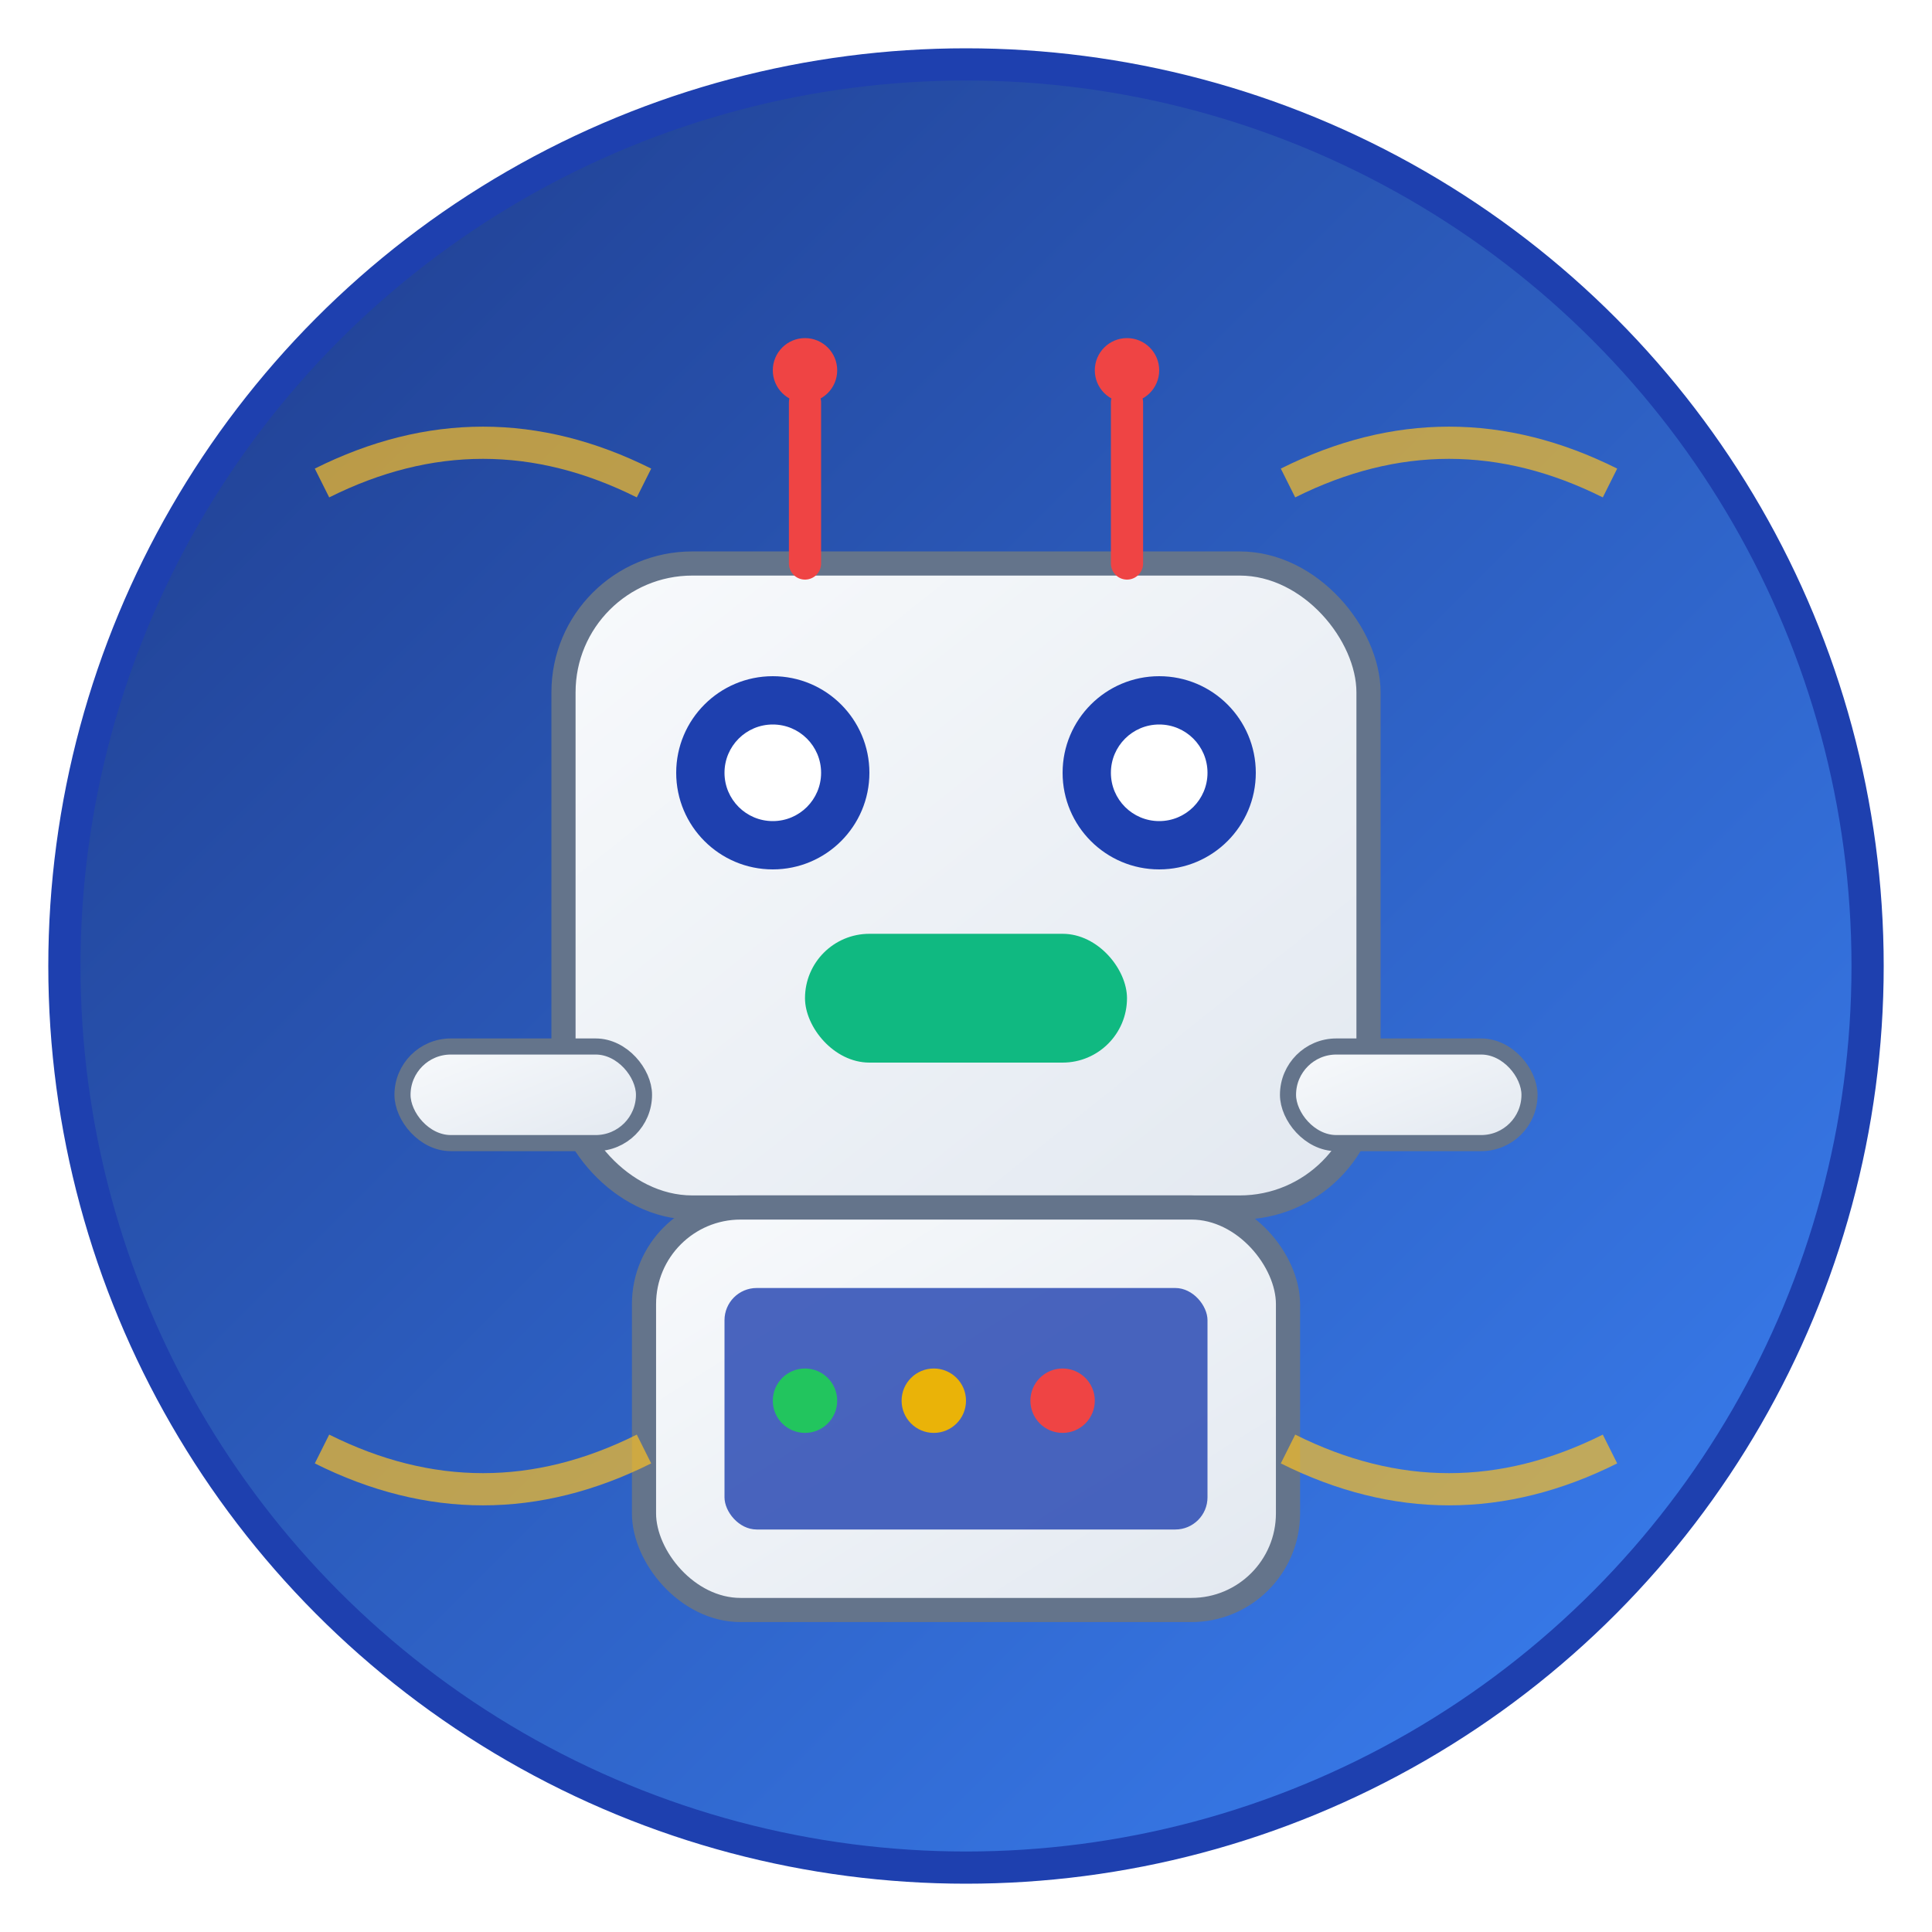 <svg xmlns="http://www.w3.org/2000/svg" viewBox="0 0 120 120" width="120" height="120">
  <defs>
    <linearGradient id="bgGradient" x1="0%" y1="0%" x2="100%" y2="100%">
      <stop offset="0%" style="stop-color:#1e3a8a;stop-opacity:1" />
      <stop offset="100%" style="stop-color:#3b82f6;stop-opacity:1" />
    </linearGradient>
    <linearGradient id="botGradient" x1="0%" y1="0%" x2="100%" y2="100%">
      <stop offset="0%" style="stop-color:#f8fafc;stop-opacity:1" />
      <stop offset="100%" style="stop-color:#e2e8f0;stop-opacity:1" />
    </linearGradient>
    <filter id="shadow" x="-50%" y="-50%" width="200%" height="200%">
      <feDropShadow dx="2" dy="4" stdDeviation="3" flood-opacity="0.3"/>
    </filter>
  </defs>
  
  <!-- Background circle -->
  <circle cx="60" cy="60" r="56" fill="url(#bgGradient)" stroke="#1e40af" stroke-width="2" filter="url(#shadow)"/>
  
  <!-- Bot head (main body) -->
  <rect x="35" y="35" width="50" height="40" rx="8" ry="8" fill="url(#botGradient)" stroke="#64748b" stroke-width="1.5"/>
  
  <!-- Bot antennas -->
  <line x1="50" y1="35" x2="50" y2="25" stroke="#ef4444" stroke-width="2" stroke-linecap="round"/>
  <line x1="70" y1="35" x2="70" y2="25" stroke="#ef4444" stroke-width="2" stroke-linecap="round"/>
  <circle cx="50" cy="23" r="2" fill="#ef4444"/>
  <circle cx="70" cy="23" r="2" fill="#ef4444"/>
  
  <!-- Bot eyes -->
  <circle cx="48" cy="48" r="6" fill="#1e40af"/>
  <circle cx="72" cy="48" r="6" fill="#1e40af"/>
  <circle cx="48" cy="48" r="3" fill="#ffffff"/>
  <circle cx="72" cy="48" r="3" fill="#ffffff"/>
  
  <!-- Bot mouth/display -->
  <rect x="50" y="58" width="20" height="8" rx="4" fill="#10b981"/>
  
  <!-- Bot body -->
  <rect x="40" y="75" width="40" height="25" rx="6" ry="6" fill="url(#botGradient)" stroke="#64748b" stroke-width="1.5"/>
  
  <!-- Control panel -->
  <rect x="45" y="80" width="30" height="15" rx="2" fill="#1e40af" opacity="0.8"/>
  
  <!-- Control buttons -->
  <circle cx="50" cy="87" r="2" fill="#22c55e"/>
  <circle cx="58" cy="87" r="2" fill="#eab308"/>
  <circle cx="66" cy="87" r="2" fill="#ef4444"/>
  
  <!-- Arms -->
  <rect x="25" y="65" width="15" height="6" rx="3" fill="url(#botGradient)" stroke="#64748b" stroke-width="1"/>
  <rect x="80" y="65" width="15" height="6" rx="3" fill="url(#botGradient)" stroke="#64748b" stroke-width="1"/>
  
  <!-- Decorative circuit lines -->
  <path d="M20 30 Q30 25 40 30" stroke="#fbbf24" stroke-width="2" fill="none" opacity="0.7"/>
  <path d="M80 30 Q90 25 100 30" stroke="#fbbf24" stroke-width="2" fill="none" opacity="0.7"/>
  <path d="M20 90 Q30 95 40 90" stroke="#fbbf24" stroke-width="2" fill="none" opacity="0.7"/>
  <path d="M80 90 Q90 95 100 90" stroke="#fbbf24" stroke-width="2" fill="none" opacity="0.7"/>
</svg>